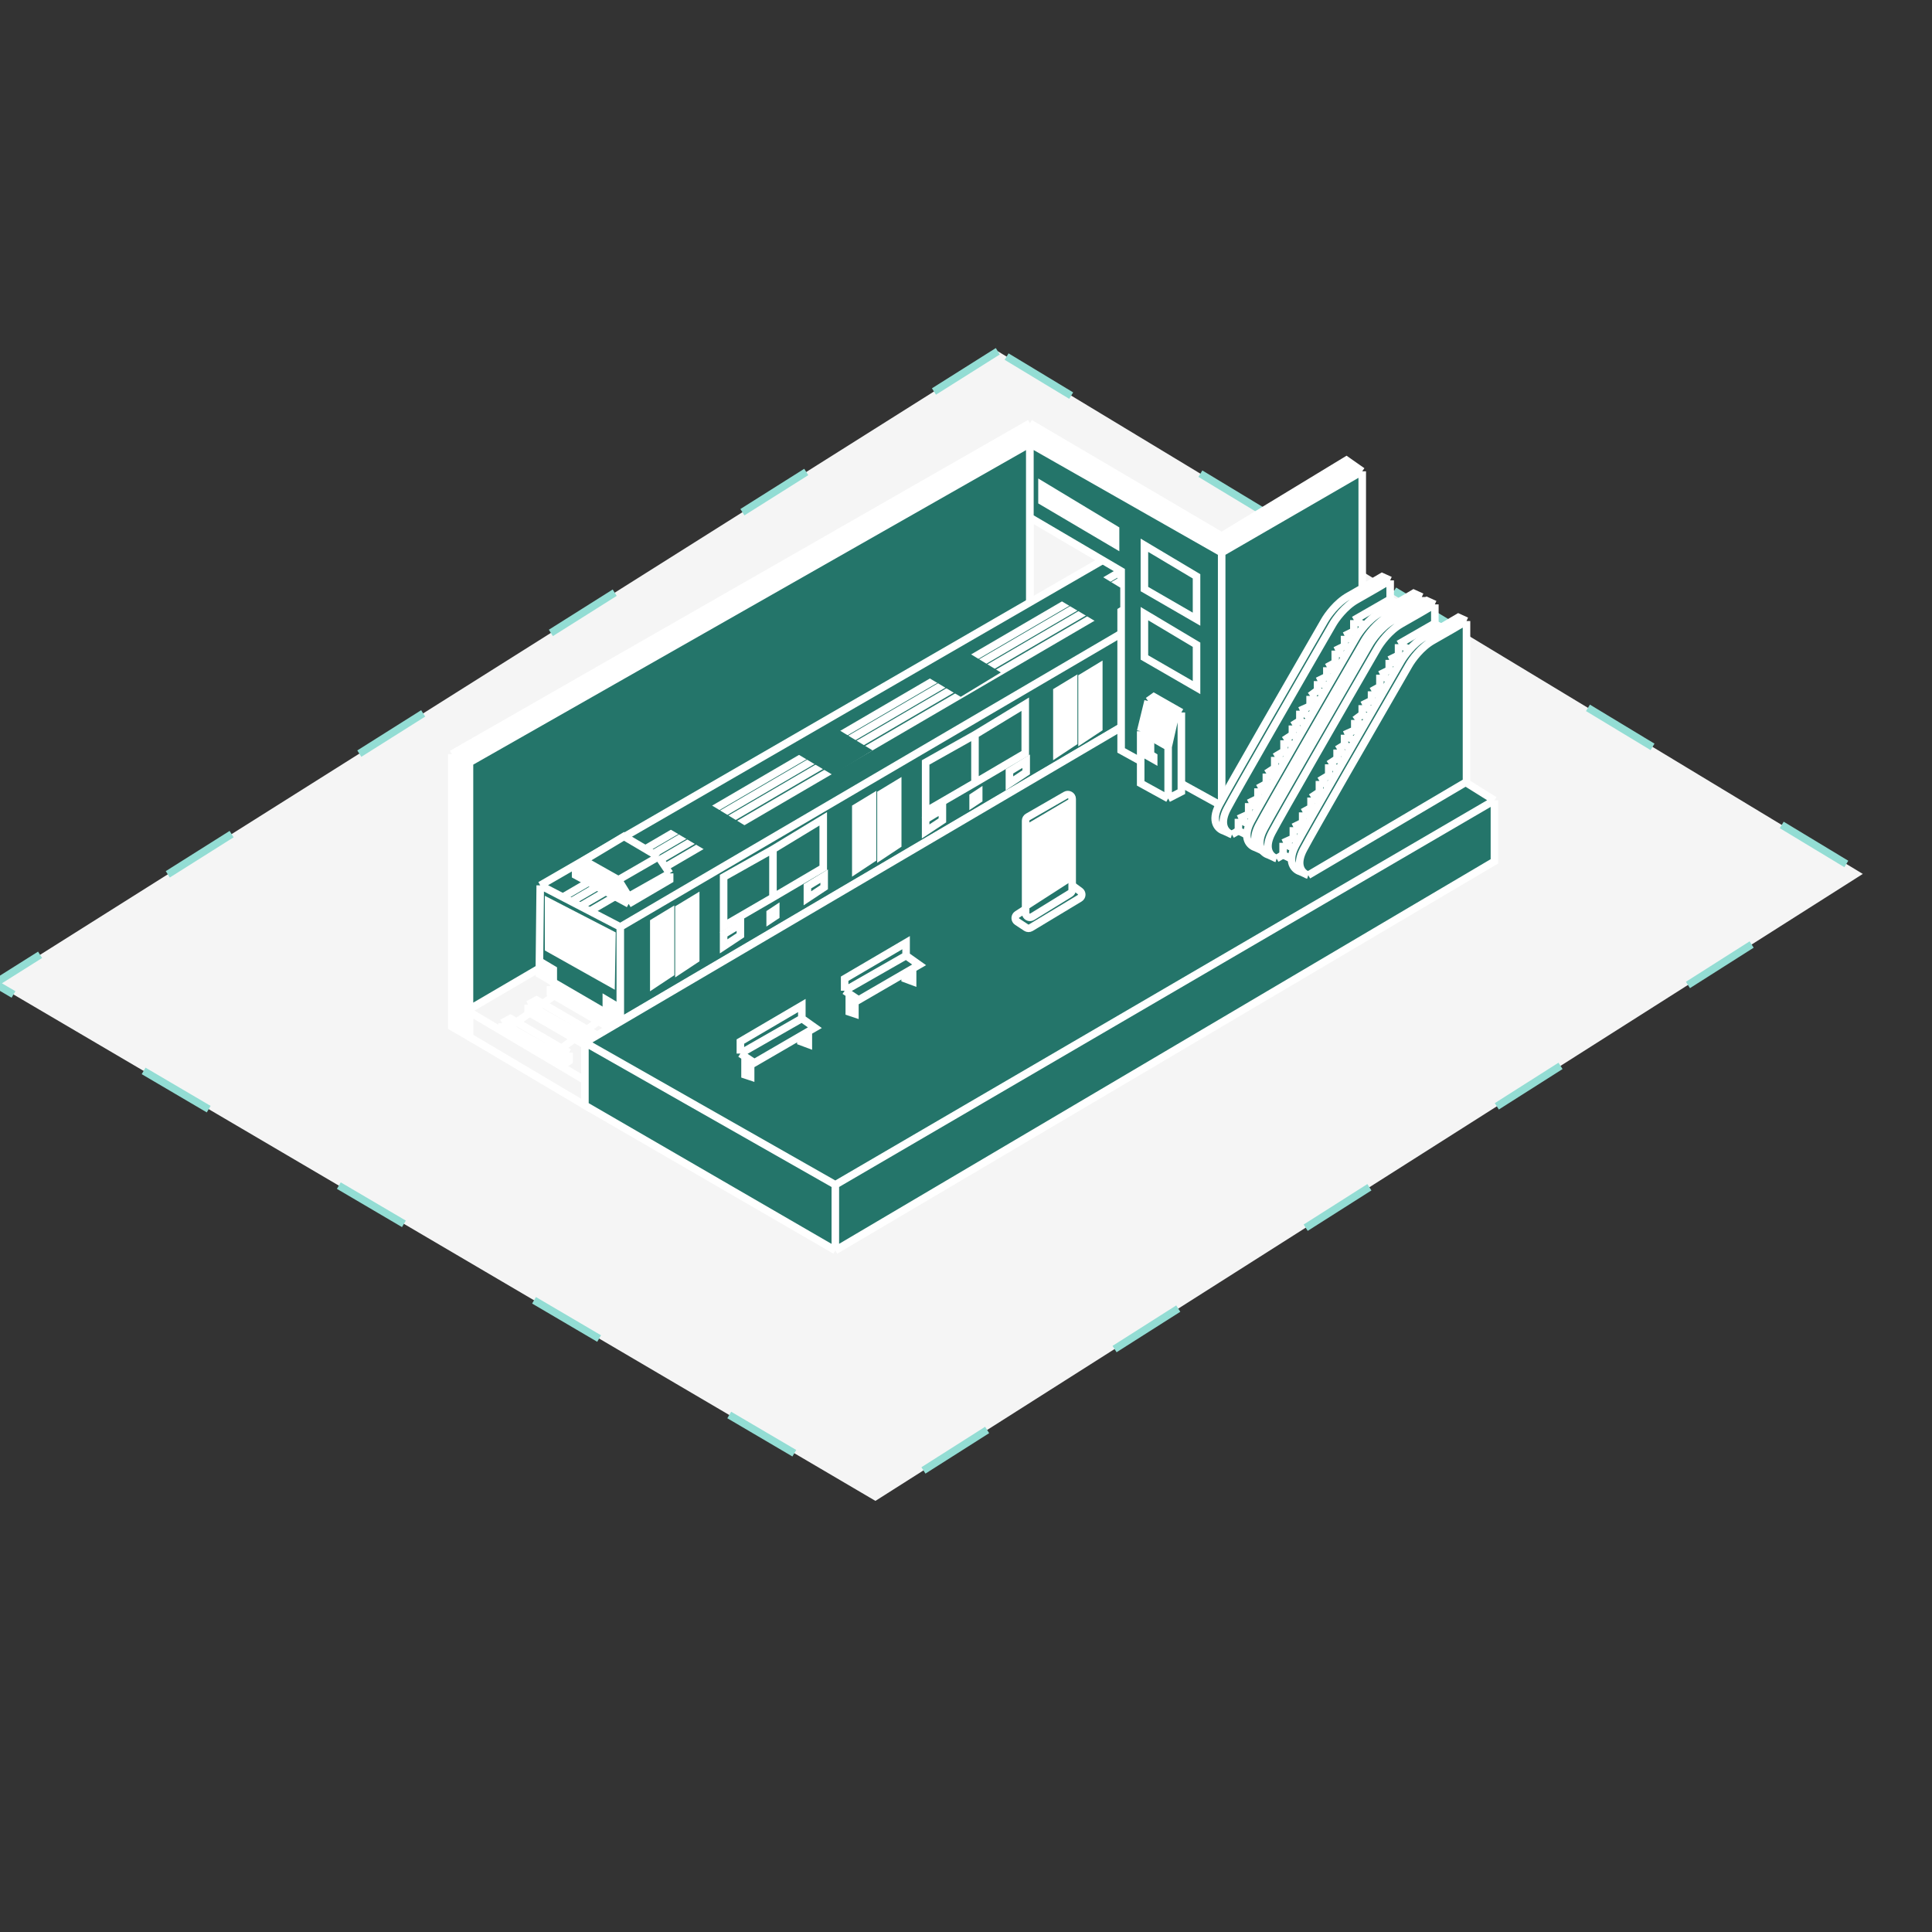 <?xml version="1.0" encoding="UTF-8"?> <svg xmlns="http://www.w3.org/2000/svg" width="256" height="256" viewBox="0 0 256 256" fill="none"><rect x="0" y="0" width="256" height="256" fill="#333333" stroke="none"/><g clip-path="url(#clip0_4_724)"><path d="M132.214 46.545L-0.705 130.307L116.001 198.876L246.832 115.799L132.214 46.545V46.545Z" fill="#F5F5F5" stroke="#93DDD4" stroke-dasharray="10 20"></path><path d="M67.39 136.175L79.232 127.847L83.302 132.378L73.434 139.604" stroke="white"></path><path d="M66.527 135.562V136.542L74.544 141.196V140.094L66.527 135.562Z" fill="white"></path><path d="M66.527 135.562L67.637 134.95L75.408 139.481M66.527 135.562V136.542L74.544 141.196M66.527 135.562L74.544 140.094M74.544 141.196V140.094M74.544 141.196L75.408 140.584V139.481M74.544 140.094L75.408 139.481" stroke="white"></path><path d="M69.98 133.113V134.093L77.998 138.747V137.645L69.98 133.113Z" fill="white"></path><path d="M69.98 133.113L71.091 132.501L78.862 137.032M69.98 133.113V134.093L77.998 138.747M69.98 133.113L77.998 137.644M77.998 138.747V137.644M77.998 138.747L78.862 138.134V137.032M77.998 137.644L78.862 137.032" stroke="white"></path><path d="M72.941 130.664V131.644L80.959 136.297V135.195L72.941 130.664Z" fill="white"></path><path d="M72.941 130.664L74.051 130.052L81.822 134.583M72.941 130.664V131.644L80.959 136.297M72.941 130.664L80.959 135.195M80.959 136.297V135.195M80.959 136.297L81.822 135.685V134.583M80.959 135.195L81.822 134.583" stroke="white"></path><path d="M136.467 90.249V58.775L62.209 101.027V133.725L136.467 90.249ZM62.209 133.725V101.027L59.865 99.924V136.052L62.209 137.399V133.725Z" fill="#24756A"></path><path d="M62.209 133.725L136.467 90.249V58.775L62.209 101.027M62.209 133.725V101.027M62.209 133.725V137.399L59.865 136.052V99.924M62.209 101.027L59.865 99.924M59.865 99.924L136.467 56.081" stroke="white"></path><path d="M71.461 129.072L71.584 117.315L147.446 73.471L150.77 74.749L154.094 76.026L156.879 77.097L158.917 77.88V90.249L82.192 135.318L71.461 129.072Z" fill="#24756A"></path><path d="M71.584 117.315L71.461 129.072L82.192 135.318M71.584 117.315L147.446 73.471L150.77 74.749L154.094 76.026L156.879 77.097L158.917 77.88M71.584 117.315L73.664 118.395L75.744 119.476L77.929 120.611L80.201 121.791L82.192 122.826M82.192 135.318V122.826M82.192 135.318L158.917 90.249V77.88M82.192 122.826L158.917 77.88M77.505 146.462L62.209 137.399V134.093L77.505 143.156V146.462Z" stroke="white"></path><path d="M77.505 138.134L166.072 86.086L198.02 106.048V114.131L110.686 165.689L77.505 146.462V138.134Z" fill="#24756A"></path><path d="M77.505 138.134L166.072 86.086L198.02 106.048M77.505 138.134L110.686 156.994M77.505 138.134V146.462L110.686 165.689M198.02 106.048L110.686 156.994M198.02 106.048V114.131L110.686 165.689M110.686 156.994V165.689M78.154 120.735L151.531 77.877M76.898 120.092L150.669 77.021M75.728 119.463L149.586 76.344M74.64 118.841L148.724 75.588" stroke="white"></path><path d="M161.878 106.782V73.227L136.467 58.775V68.573L148.556 75.676V99.434L161.878 106.782ZM161.878 73.227V106.782L180.504 95.271V62.449L161.878 73.227Z" fill="#24756A"></path><path d="M161.878 73.227V106.782M161.878 73.227L136.467 58.775V68.573M161.878 73.227L180.504 62.449M161.878 106.782L148.556 99.434V75.676L136.467 68.573M161.878 106.782L180.504 95.271V62.449M136.467 68.573V79.717M180.504 62.449L178.407 60.98L161.878 71.022L136.467 56.081M102.052 121.846V120.989L102.792 120.499V121.356L102.052 121.846ZM128.943 106.415V105.558L129.683 105.068V105.925L128.943 106.415Z" stroke="white"></path><path d="M86.633 130.419V122.213L88.853 120.866V128.949L86.633 130.419ZM113.4 115.233V107.028L115.621 105.68V113.763L113.4 115.233ZM140.044 99.802V91.597L142.265 90.249V98.332L140.044 99.802ZM89.963 128.582V120.376L92.184 119.029V127.112L89.963 128.582Z" fill="white" stroke="white"></path><path d="M95.884 125.398V123.806L98.105 122.458V123.928L95.884 125.398V125.398ZM122.652 110.172V108.58L124.872 107.233V108.702L122.652 110.172V110.172ZM106.986 119.029V117.437L109.206 116.09V117.56L106.986 119.029V119.029ZM133.754 103.804V102.212L135.974 100.865V102.334L133.754 103.804V103.804Z" stroke="white"></path><path d="M116.731 113.396V105.191L118.951 103.844V111.926L116.731 113.396ZM143.375 97.965V89.76L145.595 88.413V96.495L143.375 97.965ZM81.082 123.851L72.694 119.519V125.647L80.976 130.296L81.082 123.851Z" fill="white" stroke="white"></path><path d="M102.422 118.907L95.884 122.704V116.213L102.422 112.539M102.422 118.907V112.539M102.422 118.907L109.083 114.988V108.497L102.422 112.539M129.19 103.721L122.652 107.517V101.027L129.19 97.353M129.19 103.721V97.353M129.19 103.721L135.85 99.802V93.311L129.19 97.353" stroke="white"></path><path d="M73.311 128.459L72.078 127.724V128.827L73.311 129.561V128.459ZM81.576 133.236L80.342 132.501V133.603L81.576 134.338V133.236Z" fill="white" stroke="white"></path><path d="M83.156 119.118L81.845 116.701L77.331 114.078L82.763 110.861L87.296 113.614L88.757 116.031L83.156 119.118ZM94.162 106.624L98.695 109.376L93.379 112.604L88.73 109.841L94.162 106.624ZM111.088 96.679L115.621 99.431L110.305 102.659L105.655 99.897L111.088 96.679ZM128.084 86.351L132.617 89.103L127.301 92.331L122.652 89.568L128.084 86.351ZM140.613 79.628L146.045 76.411L148.441 77.865V80.46L145.262 82.391L140.613 79.628Z" fill="#24756A"></path><path d="M77.381 114.008L76.271 114.865V115.968L83.302 119.764V118.784L81.945 116.58L77.381 114.008ZM83.302 119.764L88.73 116.58V115.723L83.302 118.784V119.764Z" fill="white"></path><path d="M83.302 119.764L88.73 116.58V115.723M83.302 119.764L76.271 115.968V114.865L77.381 114.008M83.302 119.764V118.784M88.73 115.723L87.25 113.518M88.73 115.723L83.302 118.784M87.25 113.518L82.686 110.824L77.381 114.008M87.25 113.518L81.945 116.58M77.381 114.008L81.945 116.58M83.302 118.784L81.945 116.58" stroke="white"></path><path d="M98.721 140.012V142.421L99.462 142.666V140.502L98.721 140.012ZM107.109 138.379V136.676L106.122 137.249V138.012L107.109 138.379Z" fill="white"></path><path d="M106.246 134.95V133.236L98.105 138.012V139.604M106.246 134.95L107.973 136.175L107.109 136.676M106.246 134.95L98.105 139.604M98.105 139.604L98.721 140.012M98.721 140.012V142.421L99.462 142.666V140.502M98.721 140.012L99.462 140.502M99.462 140.502L99.955 140.829L106.122 137.249M107.109 136.676V138.379L106.122 138.012V137.249M107.109 136.676L106.122 137.249" stroke="white"></path><path d="M112.537 131.684V134.093L113.277 134.338V132.174L112.537 131.684ZM120.925 130.052V128.348L119.938 128.921V129.684L120.925 130.052Z" fill="white"></path><path d="M120.061 126.622V124.908L111.92 129.684V131.276M120.061 126.622L121.788 127.847L120.925 128.348M120.061 126.622L111.92 131.276M111.92 131.276L112.537 131.684M112.537 131.684V134.093L113.277 134.338V132.174M112.537 131.684L113.277 132.174M113.277 132.174L113.77 132.501L119.938 128.921M120.925 128.348V130.051L119.938 129.684V128.921M120.925 128.348L119.938 128.921M135.966 122.912L134.777 122.125C134.697 122.073 134.633 122.002 134.588 121.918C134.543 121.835 134.52 121.742 134.521 121.647C134.521 121.553 134.545 121.46 134.591 121.377C134.637 121.294 134.702 121.223 134.782 121.172L141.117 117.083C141.215 117.02 141.331 116.988 141.448 116.992C141.564 116.995 141.678 117.034 141.772 117.103L143.104 118.077C143.18 118.133 143.241 118.206 143.281 118.291C143.322 118.375 143.341 118.469 143.337 118.562C143.333 118.656 143.305 118.747 143.257 118.828C143.209 118.908 143.142 118.976 143.061 119.025L136.583 122.926C136.49 122.982 136.382 123.01 136.273 123.008C136.163 123.006 136.057 122.973 135.966 122.912V122.912Z" stroke="white"></path><path d="M135.9 120.986V108.746C135.9 108.646 135.927 108.548 135.977 108.462C136.027 108.375 136.1 108.303 136.187 108.253L141.205 105.363C141.588 105.143 142.068 105.417 142.068 105.857V117.898C142.068 118.095 141.965 118.279 141.796 118.382L136.778 121.471C136.395 121.707 135.9 121.434 135.9 120.986Z" fill="#24756A" stroke="white"></path><path d="M136.887 119.44V109.275L141.451 106.581V116.501L136.887 119.44Z" fill="white" stroke="white"></path><path d="M184.204 98.21V76.9C183.382 77.39 181.343 78.591 179.764 79.472C178.185 80.354 176.968 82.044 176.556 82.779C172.404 89.964 163.802 104.896 162.618 107.15C161.63 109.03 162.233 110.018 162.866 110.412C162.992 110.49 163.119 110.545 163.235 110.579L184.204 98.21Z" fill="#24756A"></path><path d="M162.867 110.412C162.233 110.018 161.63 109.03 162.618 107.15C163.802 104.896 172.404 89.964 176.557 82.779C176.968 82.044 178.185 80.354 179.764 79.472C181.343 78.591 183.382 77.39 184.204 76.9L183.123 76.411C182.301 76.9 180.262 78.101 178.683 78.982C177.104 79.864 175.887 81.554 175.476 82.289C171.323 89.474 162.721 104.407 161.537 106.66C160.353 108.914 161.455 109.885 162.154 110.089L162.867 110.412Z" fill="#24756A"></path><path d="M184.204 76.9V98.21L163.235 110.579M184.204 76.9C183.382 77.39 181.343 78.591 179.764 79.472C178.185 80.354 176.968 82.044 176.557 82.779C172.404 89.964 163.802 104.896 162.618 107.15C161.63 109.03 162.233 110.018 162.867 110.412M184.204 76.9L183.123 76.411C182.301 76.9 180.262 78.101 178.683 78.982C177.104 79.864 175.887 81.554 175.476 82.289C171.323 89.474 162.721 104.407 161.537 106.66C160.353 108.914 161.455 109.885 162.154 110.089L162.867 110.412M163.235 110.579L162.867 110.412M163.235 110.579C163.105 110.54 162.981 110.484 162.867 110.412" stroke="white"></path><path d="M179.394 83.636V82.167L184.081 79.472L186.918 80.819L183.711 84.249L182.971 85.425L182.354 86.406L181.737 87.386L181.029 88.512L180.322 89.637L179.783 90.495L179.243 91.352L178.55 92.454L177.857 93.556L177.173 94.643L176.625 95.516L176.047 96.434L175.469 97.353L174.853 98.332L174.336 99.154L173.72 100.135L173.103 101.115L172.476 102.112L171.849 103.109L171.243 104.073L170.636 105.038L170.019 106.019L169.402 106.999L168.724 108.078L168.045 109.156L167.367 110.235L166.688 111.314L164.098 110.089V108.497L165.455 107.885V106.415L166.688 105.803V104.456L167.799 103.843V102.496L168.909 101.761V100.292L170.142 99.557V98.087L171.252 97.353V96.128L172.239 95.516V94.168L173.596 93.556V92.209L174.583 91.474V90.249L175.816 89.637V88.412L176.927 87.8V86.208L178.16 85.596V84.249L179.394 83.636Z" fill="#24756A"></path><path d="M179.394 82.167V83.636M179.394 82.167L183.711 84.249M179.394 82.167L184.081 79.472L186.918 80.819L183.711 84.249M179.394 83.636L178.16 84.249M179.394 83.636L182.971 85.425M178.16 84.249V85.596M178.16 84.249L182.354 86.406M178.16 85.596L176.927 86.208M178.16 85.596L181.737 87.386M176.927 86.208V87.8M176.927 86.208L181.029 88.512M176.927 87.8L175.816 88.412M176.927 87.8L180.322 89.637M175.816 88.412V89.637M175.816 88.412L179.783 90.495M175.816 89.637L174.583 90.249M175.816 89.637L179.243 91.352M174.583 90.249V91.474M174.583 90.249L178.55 92.454M174.583 91.474L173.596 92.209M174.583 91.474L177.857 93.556M173.596 92.209V93.556M173.596 92.209L177.173 94.643M173.596 93.556L172.239 94.168M173.596 93.556L176.625 95.516M172.239 94.168V95.516M172.239 94.168L176.047 96.434M172.239 95.516L171.252 96.128M172.239 95.516L175.469 97.353M171.252 96.128V97.353M171.252 96.128L174.853 98.332M171.252 97.353L170.142 98.087M171.252 97.353L174.336 99.154M170.142 98.087V99.557M170.142 98.087L173.72 100.135M170.142 99.557L168.909 100.292M170.142 99.557L173.103 101.115M168.909 100.292V101.761M168.909 100.292L172.476 102.112M168.909 101.761L167.799 102.496M168.909 101.761L171.849 103.109M167.799 102.496V103.843M167.799 102.496L171.243 104.073M167.799 103.843L166.688 104.456M167.799 103.843L170.636 105.038M166.688 104.456V105.803M166.688 104.456L170.019 106.019M166.688 105.803L165.455 106.415M166.688 105.803L169.402 106.999M165.455 106.415V107.885M165.455 106.415L168.724 108.078M165.455 107.885L164.098 108.497M165.455 107.885L168.045 109.156M164.098 108.497V110.089L166.688 111.314L167.367 110.235M164.098 108.497L167.367 110.235M183.711 84.249L182.971 85.425M182.971 85.425L182.354 86.406M181.737 87.386L182.354 86.406M181.737 87.386L181.029 88.512M180.322 89.637L181.029 88.512M180.322 89.637L179.783 90.495M179.243 91.352L178.55 92.454M179.243 91.352L179.783 90.495M177.857 93.556L178.55 92.454M177.857 93.556L177.173 94.643M176.625 95.516L177.173 94.643M176.625 95.516L176.047 96.434M175.469 97.353L176.047 96.434M175.469 97.353L174.853 98.332M174.336 99.154L174.853 98.332M174.336 99.154L173.72 100.135M173.103 101.115L173.72 100.135M173.103 101.115L172.476 102.112M171.849 103.109L172.476 102.112M171.849 103.109L171.243 104.073M170.636 105.038L171.243 104.073M170.636 105.038L170.019 106.019M169.402 106.999L170.019 106.019M169.402 106.999L168.724 108.078M168.045 109.156L168.724 108.078M168.045 109.156L167.367 110.235" stroke="white"></path><path d="M188.398 100.414V79.105C187.576 79.595 185.537 80.795 183.958 81.677C182.379 82.558 181.162 84.249 180.751 84.983C176.598 92.168 167.996 107.101 166.812 109.354C165.824 111.235 166.427 112.222 167.06 112.617C167.186 112.695 167.313 112.75 167.429 112.783L188.398 100.414Z" fill="#24756A"></path><path d="M167.06 112.617C166.428 112.222 165.824 111.235 166.812 109.354C167.996 107.101 176.598 92.168 180.751 84.983C181.162 84.249 182.379 82.558 183.958 81.677C185.537 80.795 187.576 79.595 188.398 79.105L187.318 78.615C186.495 79.105 184.456 80.305 182.877 81.187C181.298 82.069 180.081 83.759 179.67 84.493C175.517 91.678 166.915 106.611 165.731 108.865C164.547 111.118 165.649 112.089 166.348 112.293L167.06 112.617Z" fill="#24756A"></path><path d="M188.398 79.105V100.414L167.429 112.783M188.398 79.105C187.576 79.595 185.537 80.795 183.958 81.677C182.379 82.558 181.162 84.249 180.751 84.983C176.598 92.168 167.996 107.101 166.812 109.354C165.824 111.235 166.428 112.222 167.06 112.617M188.398 79.105L187.318 78.615C186.495 79.105 184.456 80.305 182.877 81.187C181.298 82.069 180.081 83.759 179.67 84.493C175.517 91.678 166.915 106.611 165.731 108.865C164.547 111.118 165.649 112.089 166.348 112.293L167.06 112.617M167.429 112.783L167.06 112.617M167.429 112.783C167.299 112.745 167.175 112.688 167.06 112.617" stroke="white"></path><path d="M190.125 101.394V80.085C189.303 80.575 187.264 81.775 185.685 82.656C184.106 83.538 182.889 85.228 182.478 85.963C178.325 93.148 169.723 108.081 168.539 110.334C167.551 112.214 168.154 113.202 168.788 113.596C168.902 113.668 169.026 113.724 169.155 113.763L190.125 101.394Z" fill="#24756A"></path><path d="M168.788 113.597C168.154 113.202 167.551 112.214 168.539 110.334C169.723 108.081 178.325 93.148 182.478 85.963C182.889 85.228 184.106 83.538 185.685 82.657C187.264 81.775 189.303 80.575 190.125 80.085L189.044 79.595C188.222 80.085 186.183 81.285 184.604 82.167C183.025 83.048 181.808 84.738 181.397 85.473C177.244 92.658 168.642 107.591 167.458 109.844C166.274 112.098 167.376 113.069 168.075 113.273L168.788 113.597Z" fill="#24756A"></path><path d="M190.125 80.085V101.394L169.155 113.763M190.125 80.085C189.303 80.575 187.264 81.775 185.685 82.657C184.106 83.538 182.889 85.228 182.478 85.963C178.325 93.148 169.723 108.081 168.539 110.334C167.551 112.214 168.154 113.202 168.788 113.597M190.125 80.085L189.044 79.595C188.222 80.085 186.183 81.285 184.604 82.167C183.025 83.048 181.808 84.738 181.397 85.473C177.244 92.658 168.642 107.591 167.458 109.844C166.274 112.098 167.376 113.069 168.075 113.273L168.788 113.597M169.155 113.763L168.788 113.597M169.155 113.763C169.026 113.724 168.902 113.668 168.788 113.597" stroke="white"></path><path d="M185.315 86.82V85.351L190.002 82.656L192.839 84.003L189.632 87.433L188.892 88.609L188.275 89.59L187.658 90.571L186.951 91.696L186.243 92.821L185.704 93.679L185.164 94.536L184.471 95.638L183.778 96.74L183.094 97.827L182.546 98.7L181.968 99.618L181.39 100.537L180.774 101.517L180.257 102.338L179.64 103.319L179.024 104.299L178.397 105.296L177.77 106.293L177.163 107.257L176.557 108.222L175.94 109.203L175.323 110.183L174.645 111.262L173.966 112.341L173.288 113.419L172.61 114.498L170.019 113.273V111.681L171.376 111.069V109.599L172.61 108.987V107.64L173.72 107.028V105.68L174.83 104.945V103.476L176.063 102.741V101.271L177.173 100.537V99.312L178.16 98.7V97.352L179.517 96.74V95.393L180.504 94.658V93.433L181.737 92.821V91.597L182.848 90.984V89.392L184.081 88.78V87.433L185.315 86.82Z" fill="#24756A"></path><path d="M185.315 85.351V86.82M185.315 85.351L189.632 87.433M185.315 85.351L190.002 82.656L192.839 84.003L189.632 87.433M185.315 86.82L184.081 87.433M185.315 86.82L188.892 88.609M184.081 87.433V88.78M184.081 87.433L188.275 89.59M184.081 88.78L182.848 89.392M184.081 88.78L187.658 90.571M182.848 89.392V90.984M182.848 89.392L186.951 91.696M182.848 90.984L181.737 91.597M182.848 90.984L186.243 92.821M181.737 91.597V92.821M181.737 91.597L185.704 93.679M181.737 92.821L180.504 93.433M181.737 92.821L185.164 94.536M180.504 93.433V94.658M180.504 93.433L184.471 95.638M180.504 94.658L179.517 95.393M180.504 94.658L183.778 96.74M179.517 95.393V96.74M179.517 95.393L183.094 97.827M179.517 96.74L178.16 97.352M179.517 96.74L182.546 98.7M178.16 97.352V98.7M178.16 97.352L181.968 99.618M178.16 98.7L177.173 99.312M178.16 98.7L181.39 100.537M177.173 99.312V100.537M177.173 99.312L180.774 101.517M177.173 100.537L176.063 101.271M177.173 100.537L180.257 102.338M176.063 101.271V102.741M176.063 101.271L179.64 103.319M176.063 102.741L174.83 103.476M176.063 102.741L179.024 104.299M174.83 103.476V104.945M174.83 103.476L178.397 105.296M174.83 104.945L173.72 105.68M174.83 104.945L177.77 106.293M173.72 105.68V107.028M173.72 105.68L177.163 107.257M173.72 107.028L172.61 107.64M173.72 107.028L176.557 108.222M172.61 107.64V108.987M172.61 107.64L175.94 109.203M172.61 108.987L171.376 109.599M172.61 108.987L175.323 110.183M171.376 109.599V111.069M171.376 109.599L174.645 111.262M171.376 111.069L170.019 111.681M171.376 111.069L173.966 112.341M170.019 111.681V113.273L172.61 114.498L173.288 113.419M170.019 111.681L173.288 113.419M189.632 87.433L188.892 88.609M188.892 88.609L188.275 89.59M187.658 90.571L188.275 89.59M187.658 90.571L186.951 91.696M186.243 92.821L186.951 91.696M186.243 92.821L185.704 93.679M185.164 94.536L184.471 95.638M185.164 94.536L185.704 93.679M183.778 96.74L184.471 95.638M183.778 96.74L183.094 97.827M182.546 98.7L183.094 97.827M182.546 98.7L181.968 99.618M181.39 100.537L181.968 99.618M181.39 100.537L180.774 101.517M180.257 102.338L180.774 101.517M180.257 102.338L179.64 103.319M179.024 104.299L179.64 103.319M179.024 104.299L178.397 105.296M177.77 106.293L178.397 105.296M177.77 106.293L177.163 107.257M176.557 108.222L177.163 107.257M176.557 108.222L175.94 109.203M175.323 110.183L175.94 109.203M175.323 110.183L174.645 111.262M173.966 112.341L174.645 111.262M173.966 112.341L173.288 113.419" stroke="white"></path><path d="M194.319 103.598V82.289C193.497 82.779 191.458 83.979 189.879 84.861C188.3 85.743 187.083 87.433 186.671 88.168C182.519 95.352 173.917 110.285 172.733 112.539C171.745 114.419 172.348 115.407 172.981 115.801C173.107 115.879 173.234 115.934 173.349 115.968L194.319 103.598Z" fill="#24756A"></path><path d="M172.981 115.801C172.348 115.407 171.745 114.419 172.733 112.539C173.917 110.285 182.519 95.352 186.671 88.168C187.083 87.433 188.3 85.743 189.879 84.861C191.458 83.979 193.497 82.779 194.319 82.289L193.238 81.799C192.416 82.289 190.377 83.489 188.798 84.371C187.219 85.253 186.002 86.943 185.59 87.678C181.438 94.862 172.836 109.795 171.652 112.049C170.468 114.302 171.57 115.274 172.269 115.478L172.981 115.801Z" fill="#24756A"></path><path d="M194.319 82.289V103.598L173.349 115.968M194.319 82.289C193.497 82.779 191.458 83.979 189.879 84.861C188.3 85.743 187.083 87.433 186.671 88.168C182.519 95.352 173.917 110.285 172.733 112.539C171.745 114.419 172.348 115.407 172.981 115.801M194.319 82.289L193.238 81.799C192.416 82.289 190.377 83.489 188.798 84.371C187.219 85.253 186.002 86.943 185.59 87.678C181.438 94.862 172.836 109.795 171.652 112.049C170.468 114.302 171.57 115.274 172.269 115.478L172.981 115.801M173.349 115.968L172.981 115.801M173.349 115.968C173.22 115.929 173.096 115.873 172.981 115.801M158.547 85.43L151.64 81.309V87.116L158.547 91.107V85.43ZM158.547 76.367L151.64 72.247V78.053L158.547 82.044V76.367Z" stroke="white"></path><path d="M147.816 70.165L138.071 64.286V66.419L147.816 72.168V70.165Z" fill="white" stroke="white"></path><path d="M156.536 104.905V94.404L152.896 92.331L152.126 92.884L151.146 96.891V103.799L154.786 105.803L156.536 104.905Z" fill="#24756A"></path><path d="M156.536 94.404V104.905L154.786 105.803M156.536 94.404L152.896 92.331L152.126 92.884M156.536 94.404L155.696 94.957M154.786 105.803L151.146 103.799V96.891M154.786 105.803V98.963M151.146 96.891L152.126 92.884M151.146 96.891L154.786 98.963M152.126 92.884L155.696 94.957M155.696 94.957L154.786 98.963" stroke="white"></path><path d="M152.868 100.624V100.234L151.518 99.404V99.86L152.868 100.624ZM152.447 99.008V98.723L151.518 98.118V98.418L152.447 99.008ZM154.542 98.237L155.235 95.241L152.397 93.623L151.704 96.608L154.542 98.237Z" fill="white" stroke="white"></path><path d="M178.413 60.997C179.089 61.468 180.429 62.382 180.482 62.443L161.861 73.209L136.464 58.774L62.198 101.035L59.935 99.891L136.464 56.08L161.979 70.981L178.413 60.997ZM59.884 136.046V100.035L62.197 101.117V137.397L59.884 136.046Z" fill="white"></path></g><defs><clipPath id="clip0_4_724"><rect width="256" height="256" fill="white"></rect></clipPath></defs></svg> 